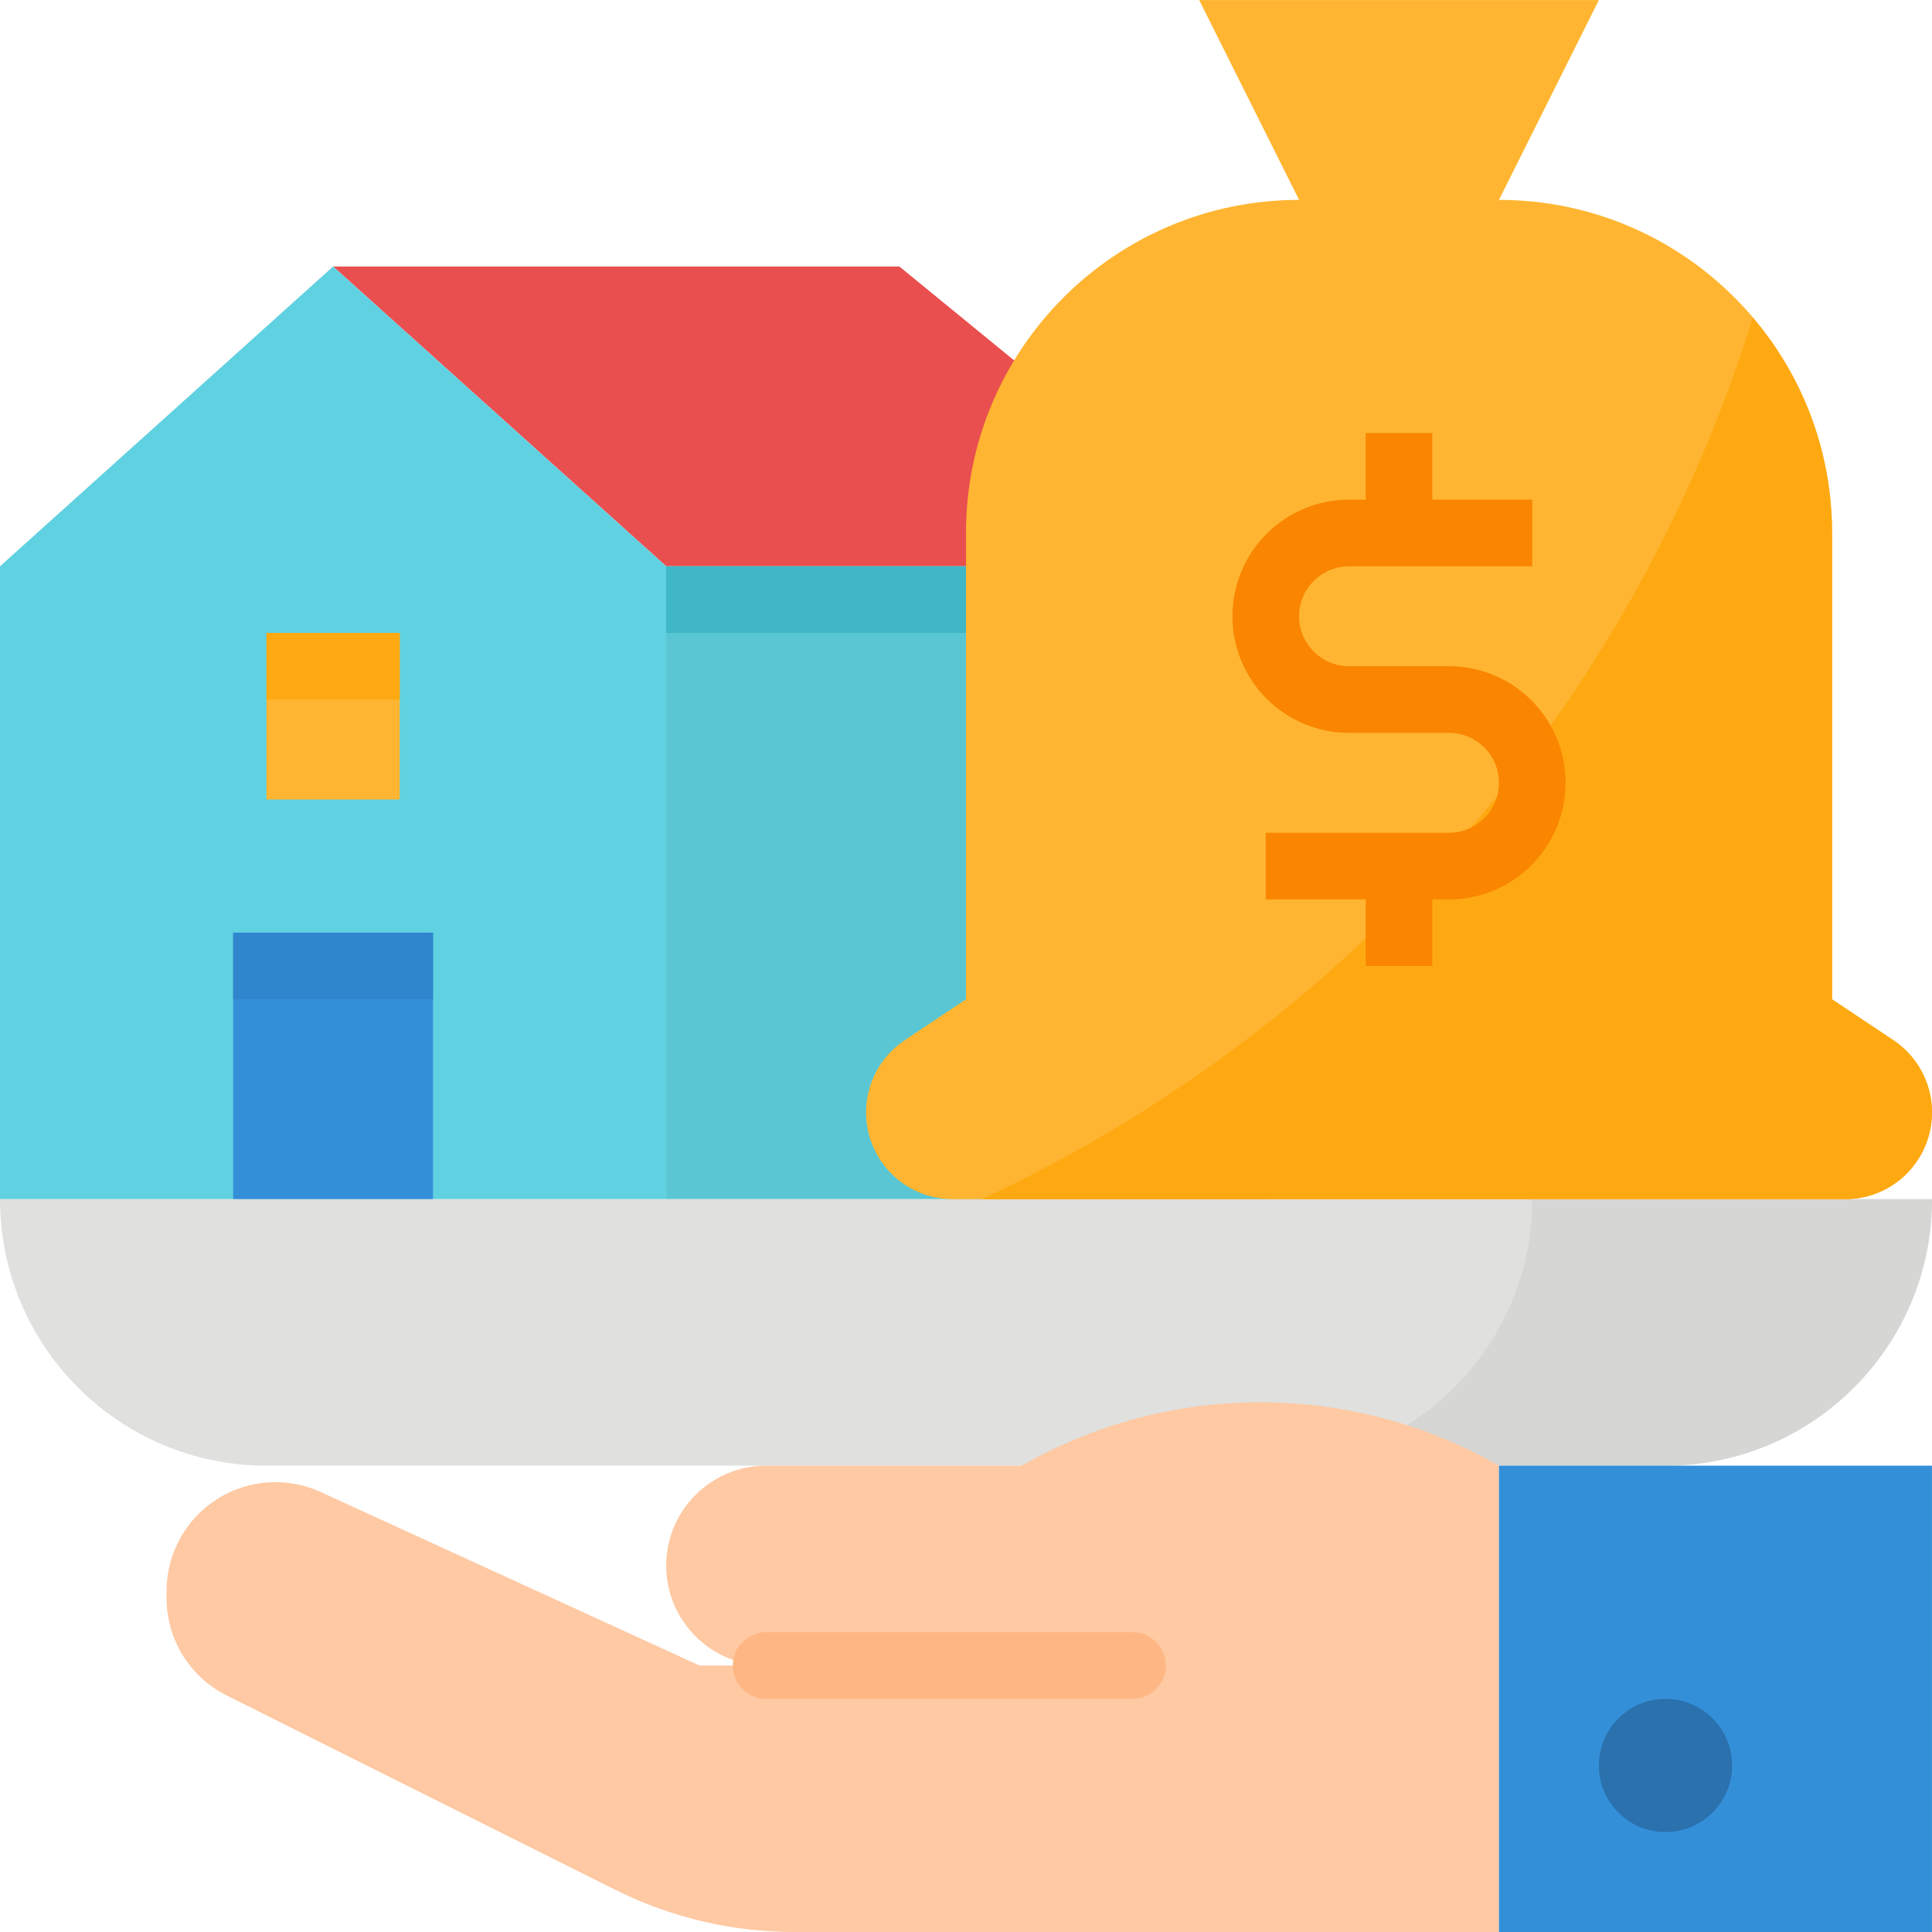 <svg height="464pt" viewBox="0 0 464.006 464" width="464pt" xmlns="http://www.w3.org/2000/svg"><path d="m304 136.004h-144l-80-72h136zm0 0" fill="#e94f4f"/><path d="m160 136.004h144v152h-144zm0 0" fill="#5ac6d4"/><path d="m160 288.004h-160v-152l80-72 80 72zm0 0" fill="#60d1e0"/><path d="m56 224.004h48v64h-48zm0 0" fill="#348fd9"/><path d="m64 152.004h32v40h-32zm0 0" fill="#ffb531"/><path d="m160 136.004h144v16h-144zm0 0" fill="#3fb7c7"/><path d="m64 152.004h32v16h-32zm0 0" fill="#ffa912"/><path d="m56 224.004h48v16h-48zm0 0" fill="#3086cd"/><path d="m240 352.004h-176c-35.348 0-64-28.656-64-64h464c0 35.344-28.652 64-64 64h-40" fill="#e0e0de"/><path d="m368 288.004c0 35.344-28.652 64-64 64h96c35.348 0 64-28.656 64-64zm0 0" fill="#d6d6d4"/><path d="m247.375 350.891-2.039 1.113h-61.336c-13.254 0-24 10.746-24 24s10.746 24 24 24h-16l-90.969-41.664c-8.094-3.707-17.516-3.043-25.008 1.766-7.492 4.809-12.023 13.098-12.023 22v1.738c.008 9.895 5.602 18.938 14.457 23.359l93.27 46.641c13.332 6.672 28.031 10.148 42.938 10.16h169.336v-112c-34.805-19.891-77.434-20.312-112.625-1.113zm0 0" fill="#fec9a3"/><path d="m272 408.004h-88c-4.418 0-8-3.582-8-8 0-4.418 3.582-8 8-8h88c4.418 0 8 3.582 8 8 0 4.418-3.582 8-8 8zm0 0" fill="#feb784"/><path d="m360 352.004h104v112h-104zm0 0" fill="#348fd9"/><path d="m416 424.004c0 8.836-7.164 16-16 16s-16-7.164-16-16c0-8.836 7.164-16 16-16s16 7.164 16 16zm0 0" fill="#2a71ad"/><path d="m440 240.004v-112c0-44.184-35.816-80-80-80l24-48h-96l24 48c-44.184 0-80 35.816-80 80v112l-14.719 9.816c-5.805 3.859-9.289 10.367-9.281 17.336 0 11.512 9.332 20.848 20.848 20.848h214.305c11.516 0 20.848-9.336 20.848-20.848 0-6.969-3.48-13.477-9.281-17.344zm0 0" fill="#ffb531"/><path d="m454.719 249.82-14.719-9.816v-112c.016-18.953-6.727-37.285-19.016-51.711-29.152 93.516-96.41 170.391-185.223 211.711h207.391c9.188.004 17.293-6.004 19.957-14.797s-.742-18.293-8.391-23.387zm0 0" fill="#ffa912"/><path d="m348 160.004h-24c-6.629 0-12-5.375-12-12 0-6.629 5.371-12 12-12h44v-16h-24v-16h-16v16h-4c-15.465 0-28 12.535-28 28s12.535 28 28 28h24c6.629 0 12 5.371 12 12 0 6.625-5.371 12-12 12h-44v16h24v16h16v-16h4c15.465 0 28-12.535 28-28s-12.535-28-28-28zm0 0" fill="#f98500"/></svg>